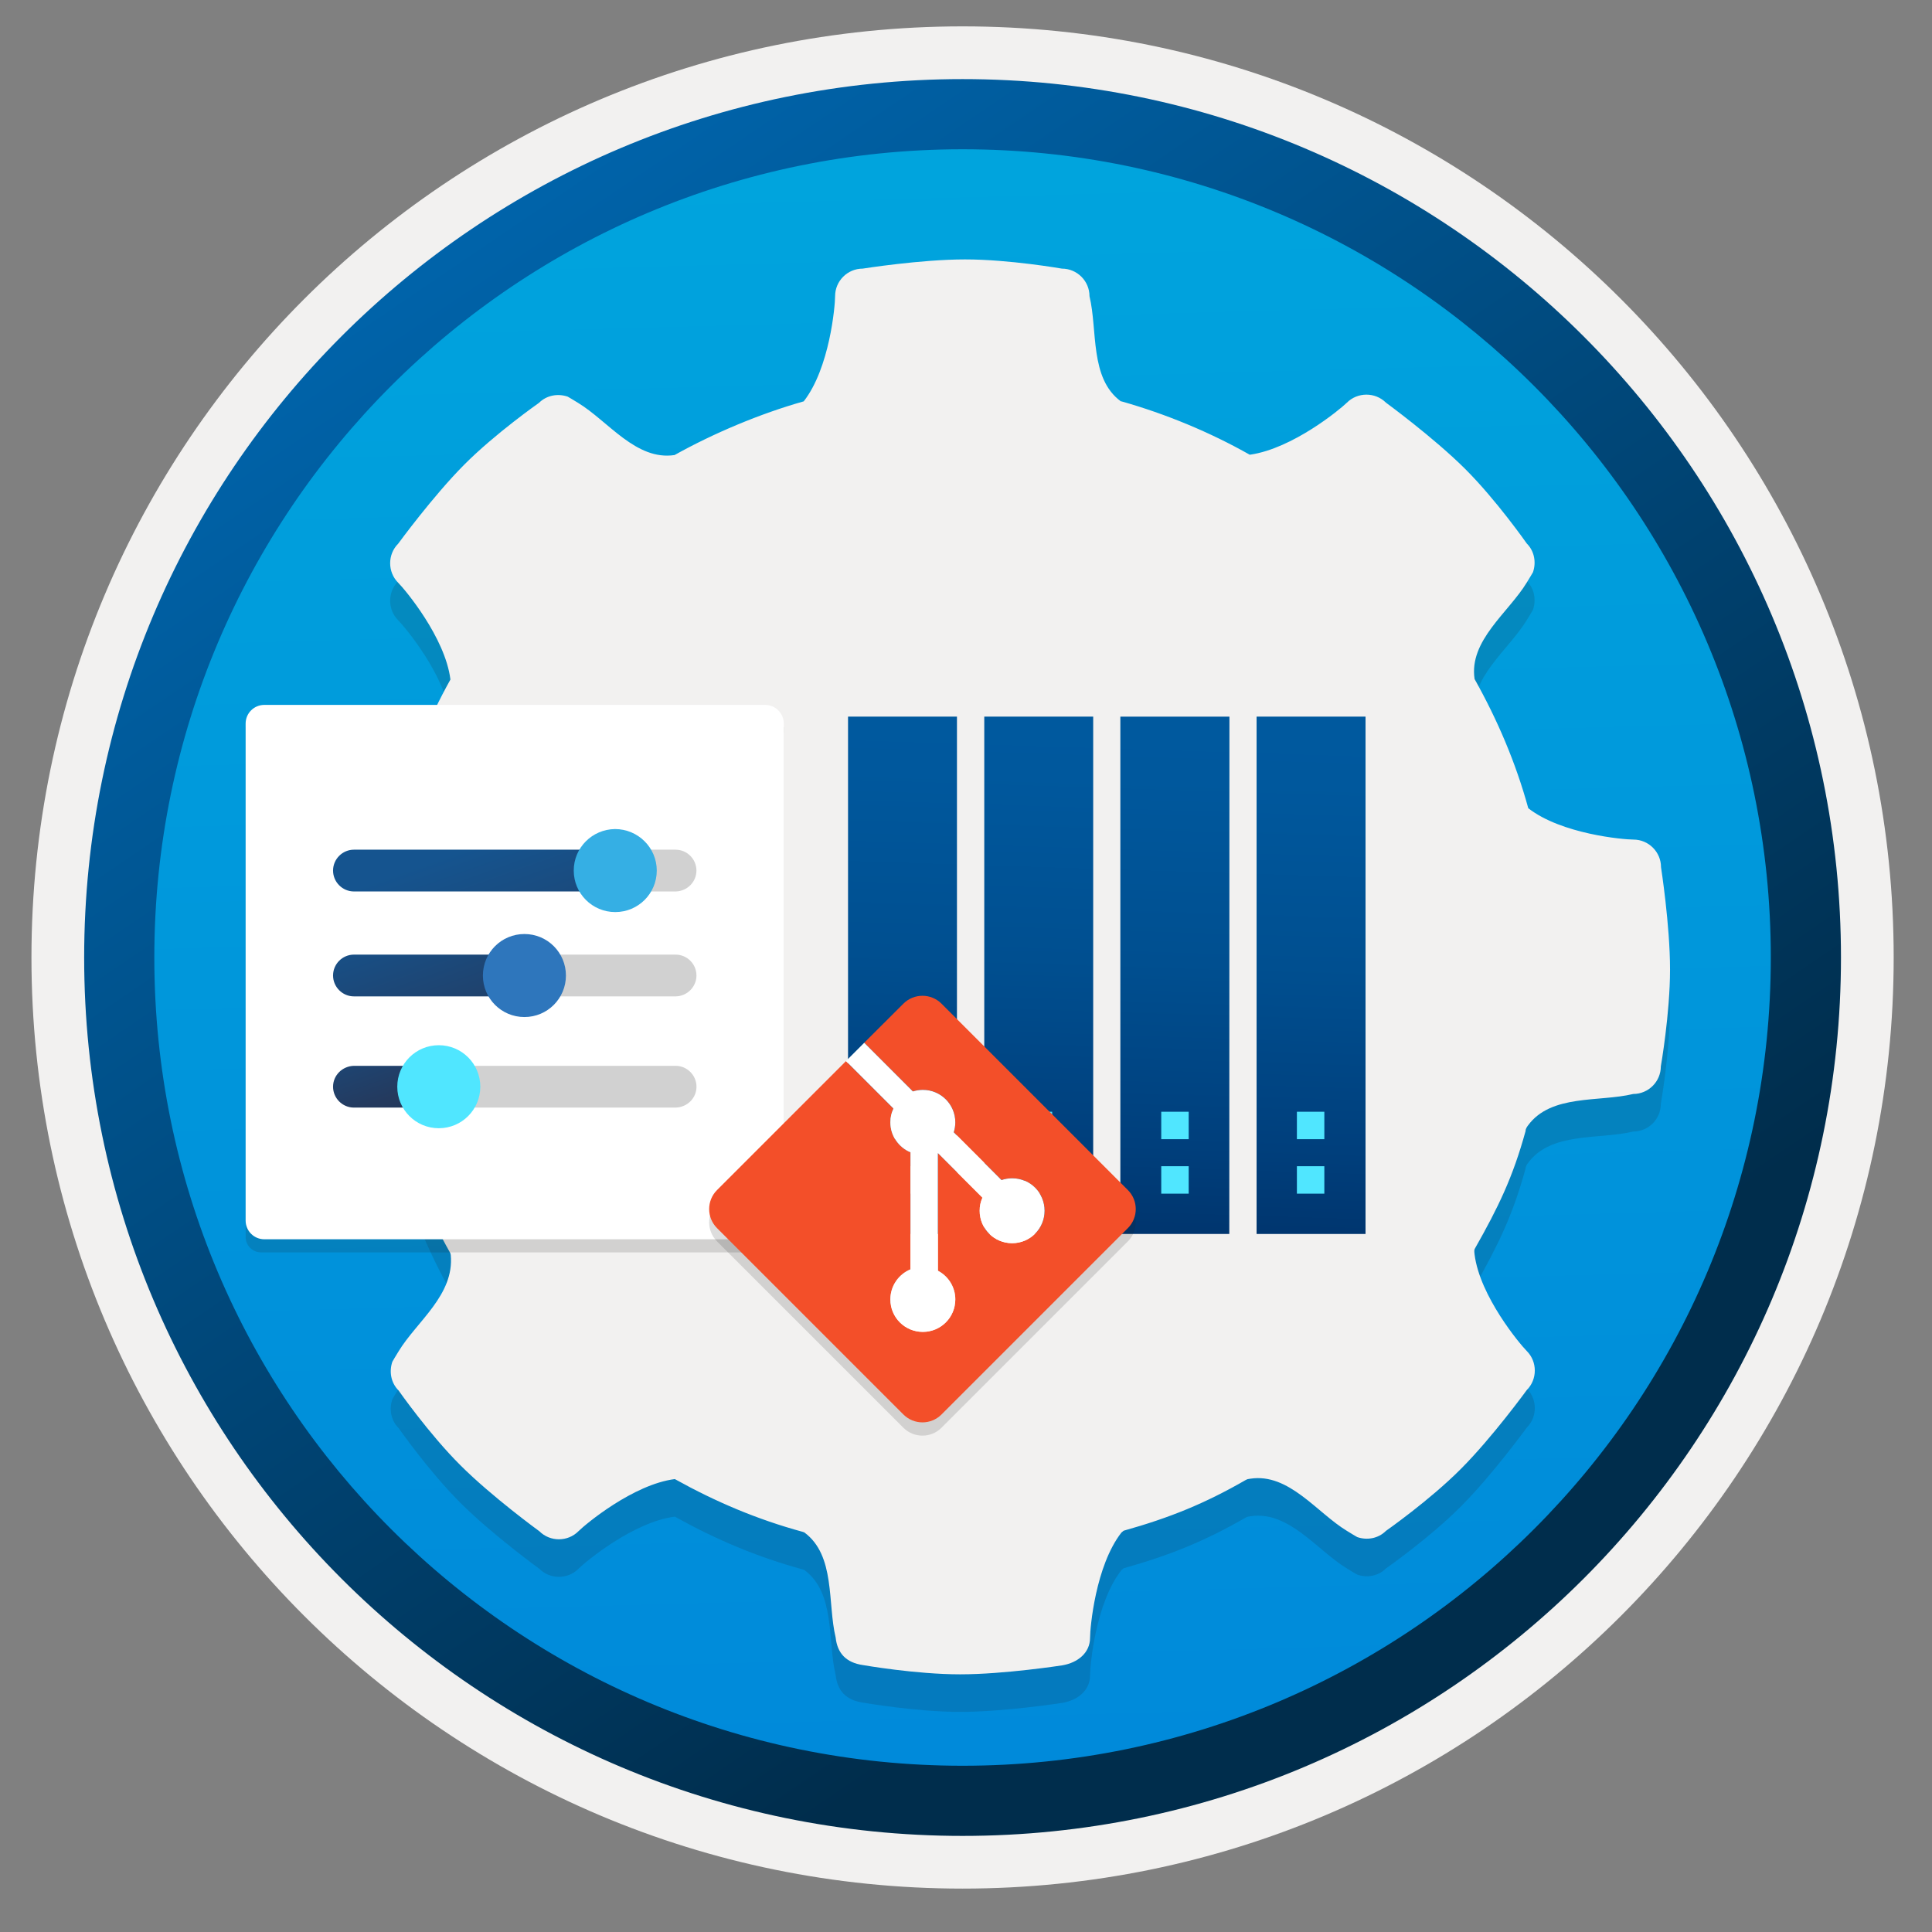 <svg width="103" height="103" viewBox="0 0 103 103" fill="none" xmlns="http://www.w3.org/2000/svg">
<rect x="0" y="0" width="103" height="103" fill="#808080" stroke="none"/>
<path d="M51.317 97.856C25.467 97.856 4.507 76.906 4.507 51.046C4.507 25.186 25.467 4.236 51.317 4.236C77.167 4.236 98.127 25.196 98.127 51.046C98.127 76.896 77.167 97.856 51.317 97.856Z" fill="url(#paint0_linear_318_12446)"/>
<path fill-rule="evenodd" clip-rule="evenodd" d="M97.217 51.046C97.217 76.396 76.667 96.946 51.317 96.946C25.967 96.946 5.417 76.396 5.417 51.046C5.417 25.696 25.967 5.146 51.317 5.146C76.667 5.146 97.217 25.696 97.217 51.046ZM51.317 1.406C78.737 1.406 100.957 23.626 100.957 51.046C100.957 78.466 78.727 100.686 51.317 100.686C23.897 100.686 1.677 78.456 1.677 51.046C1.677 23.626 23.897 1.406 51.317 1.406Z" fill="#F2F1F0"/>
<path fill-rule="evenodd" clip-rule="evenodd" d="M94.407 51.047C94.407 74.847 75.117 94.137 51.317 94.137C27.517 94.137 8.227 74.847 8.227 51.047C8.227 27.247 27.517 7.957 51.317 7.957C75.117 7.957 94.407 27.247 94.407 51.047ZM51.317 4.217C77.177 4.217 98.147 25.187 98.147 51.047C98.147 76.907 77.177 97.877 51.317 97.877C25.457 97.877 4.487 76.907 4.487 51.047C4.487 25.187 25.447 4.217 51.317 4.217Z" fill="url(#paint1_linear_318_12446)"/>
<path opacity="0.15" d="M88.553 48.233C88.553 47.422 87.892 46.762 87.082 46.762C86.551 46.762 83.248 46.472 81.476 45.09C81.476 45.09 81.486 45.07 81.476 45.09C80.806 42.648 79.825 40.366 78.614 38.204C78.303 36.152 80.425 34.66 81.396 33.059C81.566 32.778 81.666 32.618 81.727 32.508C81.907 31.988 81.807 31.387 81.396 30.977C81.396 30.977 79.765 28.644 78.093 26.983C76.421 25.321 73.889 23.469 73.889 23.469C73.318 22.899 72.377 22.899 71.807 23.469C71.427 23.84 68.914 25.912 66.652 26.242C66.622 26.242 66.622 26.242 66.622 26.242C64.52 25.051 62.158 24.07 59.785 23.399H59.755C58.084 22.168 58.524 19.616 58.084 17.794C58.084 16.983 57.423 16.323 56.612 16.323C56.612 16.323 53.81 15.832 51.447 15.832C49.085 15.832 45.992 16.323 45.992 16.323C45.181 16.323 44.521 16.983 44.521 17.794C44.521 18.324 44.23 21.628 42.849 23.399C40.507 24.06 38.044 25.101 35.962 26.262C33.91 26.572 32.419 24.45 30.817 23.479C30.537 23.309 30.377 23.209 30.267 23.149C29.746 22.969 29.146 23.069 28.735 23.479C28.735 23.479 26.403 25.111 24.741 26.783C23.08 28.454 21.228 30.987 21.228 30.987C20.658 31.557 20.658 32.498 21.228 33.069C21.599 33.439 23.73 35.992 24.011 38.214V38.234C22.85 40.316 21.829 42.768 21.168 45.11C21.168 45.11 21.198 45.07 21.168 45.11C19.737 46.852 17.384 46.342 15.563 46.782C14.752 46.782 14.091 47.443 14.091 48.253C14.091 48.253 13.601 51.056 13.601 53.418C13.601 55.781 14.091 58.874 14.091 58.874C14.091 59.684 14.752 60.345 15.563 60.345C16.093 60.345 19.396 60.635 21.168 62.017C21.208 61.997 21.188 62.047 21.188 62.047C21.869 64.399 22.84 66.751 24.021 68.833C24.001 68.863 24.021 68.833 24.031 68.903C24.231 71.045 22.219 72.447 21.248 74.048C21.078 74.329 20.978 74.489 20.918 74.599C20.738 75.119 20.838 75.72 21.248 76.13C21.248 76.13 22.88 78.463 24.551 80.124C26.223 81.796 28.755 83.637 28.755 83.637C29.326 84.208 30.267 84.208 30.837 83.637C31.208 83.267 33.76 81.135 35.982 80.855C35.982 80.855 35.972 80.865 36.012 80.875C38.154 82.066 40.367 83.007 42.789 83.668C42.809 83.677 42.879 83.698 42.879 83.698C44.551 84.929 44.11 87.481 44.551 89.303C44.641 90.124 45.091 90.644 46.022 90.774C46.022 90.774 48.825 91.265 51.187 91.265C53.549 91.265 56.642 90.784 56.642 90.784C57.453 90.644 58.114 90.124 58.114 89.313C58.114 88.782 58.404 85.479 59.785 83.707C59.785 83.707 59.845 83.657 59.905 83.607C62.368 82.917 64.24 82.156 66.412 80.905C66.522 80.865 66.402 80.875 66.662 80.835C68.714 80.524 70.205 82.647 71.807 83.617C72.087 83.788 72.247 83.888 72.358 83.948C72.878 84.128 73.478 84.028 73.889 83.617C73.889 83.617 76.221 81.986 77.883 80.314C79.554 78.643 81.396 76.11 81.396 76.11C81.967 75.54 81.967 74.599 81.396 74.028C81.026 73.658 78.894 71.105 78.614 68.883C78.584 68.653 78.603 68.623 78.633 68.563C79.875 66.371 80.656 64.769 81.336 62.287C81.336 62.287 81.306 62.207 81.466 61.997C82.697 60.325 85.25 60.765 87.072 60.325C87.882 60.325 88.543 59.664 88.543 58.853C88.543 58.853 89.034 56.051 89.034 53.689C89.034 51.326 88.553 48.233 88.553 48.233Z" fill="#1F1D20"/>
<path d="M88.553 46.231C88.553 45.421 87.892 44.76 87.082 44.76C86.551 44.76 83.248 44.47 81.476 43.088C81.476 43.088 81.486 43.068 81.476 43.088C80.806 40.646 79.825 38.364 78.614 36.202C78.303 34.15 80.425 32.658 81.396 31.057C81.566 30.776 81.666 30.616 81.727 30.506C81.907 29.986 81.807 29.385 81.396 28.975C81.396 28.975 79.765 26.642 78.093 24.981C76.421 23.319 73.889 21.467 73.889 21.467C73.318 20.897 72.377 20.897 71.807 21.467C71.427 21.838 68.914 23.91 66.652 24.24C66.622 24.24 66.622 24.24 66.622 24.24C64.52 23.049 62.158 22.068 59.785 21.397H59.755C58.084 20.166 58.524 17.614 58.084 15.792C58.084 14.981 57.423 14.321 56.612 14.321C56.612 14.321 53.81 13.83 51.447 13.83C49.085 13.83 45.992 14.321 45.992 14.321C45.181 14.321 44.521 14.981 44.521 15.792C44.521 16.323 44.23 19.626 42.849 21.397C40.507 22.058 38.044 23.099 35.962 24.26C33.91 24.57 32.419 22.448 30.817 21.477C30.537 21.307 30.377 21.207 30.267 21.147C29.746 20.967 29.146 21.067 28.735 21.477C28.735 21.477 26.403 23.109 24.741 24.781C23.08 26.452 21.228 28.985 21.228 28.985C20.658 29.555 20.658 30.496 21.228 31.067C21.599 31.437 23.73 33.989 24.011 36.212V36.232C22.85 38.314 21.829 40.766 21.168 43.108C21.168 43.108 21.198 43.068 21.168 43.108C19.737 44.85 17.384 44.34 15.563 44.78C14.752 44.78 14.091 45.441 14.091 46.251C14.091 46.251 13.601 49.054 13.601 51.416C13.601 53.779 14.091 56.872 14.091 56.872C14.091 57.682 14.752 58.343 15.563 58.343C16.093 58.343 19.396 58.633 21.168 60.015C21.208 59.995 21.188 60.045 21.188 60.045C21.869 62.397 22.84 64.749 24.021 66.831C24.001 66.861 24.021 66.831 24.031 66.901C24.231 69.043 22.219 70.445 21.248 72.046C21.078 72.326 20.978 72.487 20.918 72.597C20.738 73.117 20.838 73.718 21.248 74.128C21.248 74.128 22.88 76.46 24.551 78.122C26.223 79.794 28.755 81.635 28.755 81.635C29.326 82.206 30.267 82.206 30.837 81.635C31.208 81.265 33.76 79.133 35.982 78.853C35.982 78.853 35.972 78.863 36.012 78.873C38.154 80.064 40.367 81.005 42.789 81.665C42.809 81.675 42.879 81.696 42.879 81.696C44.551 82.927 44.11 85.479 44.551 87.301C44.641 88.122 45.091 88.642 46.022 88.772C46.022 88.772 48.825 89.263 51.187 89.263C53.549 89.263 56.642 88.782 56.642 88.782C57.453 88.642 58.114 88.122 58.114 87.311C58.114 86.781 58.404 83.477 59.785 81.706C59.785 81.706 59.845 81.656 59.905 81.606C62.368 80.915 64.24 80.154 66.412 78.903C66.522 78.863 66.402 78.873 66.662 78.833C68.714 78.522 70.205 80.644 71.807 81.615C72.087 81.786 72.247 81.886 72.358 81.946C72.878 82.126 73.478 82.026 73.889 81.615C73.889 81.615 76.221 79.984 77.883 78.312C79.554 76.641 81.396 74.108 81.396 74.108C81.967 73.538 81.967 72.597 81.396 72.026C81.026 71.656 78.894 69.103 78.614 66.881C78.584 66.651 78.603 66.621 78.633 66.561C79.875 64.369 80.656 62.767 81.336 60.285C81.336 60.285 81.306 60.205 81.466 59.995C82.697 58.323 85.25 58.763 87.072 58.323C87.882 58.323 88.543 57.662 88.543 56.852C88.543 56.852 89.034 54.049 89.034 51.687C89.034 49.324 88.553 46.231 88.553 46.231Z" fill="#F2F1F0"/>
<path opacity="0.15" d="M40.966 66.764C41.422 66.764 41.789 66.397 41.789 65.941V38.777H13.095V65.944C13.095 66.4 13.463 66.768 13.919 66.768H40.966V66.764Z" fill="#1F1D20"/>
<path d="M41.785 39.022V38.577C41.785 38.025 41.34 37.58 40.789 37.58H14.092C13.541 37.58 13.095 38.025 13.095 38.577V39.071V39.524V65.072C13.095 65.623 13.541 66.069 14.092 66.069H40.796C41.347 66.069 41.792 65.623 41.792 65.072V39.071C41.792 39.054 41.785 39.039 41.785 39.022Z" fill="white"/>
<path d="M33.345 46.412C33.345 45.8 32.844 45.299 32.231 45.299H18.87C18.257 45.299 17.756 45.8 17.756 46.412C17.756 47.025 18.257 47.526 18.87 47.526H32.245C32.858 47.512 33.345 47.025 33.345 46.412Z" fill="url(#paint2_linear_318_12446)"/>
<path d="M37.129 46.412C37.129 45.8 36.628 45.299 36.016 45.299H32.383C31.771 45.299 32.161 45.8 32.161 46.412C32.161 47.025 31.771 47.526 32.383 47.526H36.03C36.628 47.512 37.129 47.025 37.129 46.412Z" fill="#D1D1D1"/>
<path d="M30.588 46.412C30.588 47.637 31.577 48.625 32.801 48.625C34.026 48.625 35.014 47.637 35.014 46.412C35.014 45.187 34.012 44.199 32.788 44.199C31.577 44.213 30.588 45.187 30.588 46.412Z" fill="#35AFE4"/>
<path d="M29.239 52.006C29.239 51.394 28.738 50.893 28.125 50.893H18.87C18.257 50.893 17.756 51.394 17.756 52.006C17.756 52.618 18.257 53.12 18.87 53.12H28.153C28.752 53.106 29.239 52.618 29.239 52.006Z" fill="url(#paint3_linear_318_12446)"/>
<path d="M37.13 52.006C37.13 51.394 36.629 50.893 36.017 50.893H28.807C28.195 50.893 27.694 51.394 27.694 52.006C27.694 52.618 28.195 53.12 28.807 53.12H36.031C36.629 53.106 37.13 52.618 37.13 52.006Z" fill="#D1D1D1"/>
<path d="M25.745 52.008C25.745 53.233 26.733 54.221 27.958 54.221C29.183 54.221 30.171 53.233 30.171 52.008C30.171 50.783 29.183 49.795 27.958 49.795C26.733 49.795 25.745 50.783 25.745 52.008Z" fill="#2E76BC"/>
<path d="M24.089 57.936C24.089 57.323 23.588 56.822 22.976 56.822H18.87C18.257 56.836 17.756 57.323 17.756 57.936C17.756 58.548 18.257 59.049 18.87 59.049H22.976C23.588 59.035 24.089 58.548 24.089 57.936Z" fill="url(#paint4_linear_318_12446)"/>
<path d="M37.132 57.936C37.132 57.323 36.631 56.822 36.018 56.822H24.062C23.45 56.822 22.949 57.323 22.949 57.936C22.949 58.548 23.45 59.049 24.062 59.049H36.018C36.631 59.035 37.132 58.548 37.132 57.936Z" fill="#D1D1D1"/>
<path d="M21.18 57.936C21.18 59.16 22.168 60.149 23.393 60.149C24.618 60.149 25.606 59.16 25.606 57.936C25.606 56.711 24.618 55.723 23.393 55.723C22.168 55.723 21.18 56.711 21.18 57.936Z" fill="#50E6FF"/>
<path d="M51.018 38.205H45.211V65.786H51.018V38.205V38.205Z" fill="url(#paint5_linear_318_12446)"/>
<path d="M58.281 38.205H52.474V65.786H58.281V38.205Z" fill="url(#paint6_linear_318_12446)"/>
<path d="M65.544 38.205H59.729V65.786H65.537L65.544 38.205Z" fill="url(#paint7_linear_318_12446)"/>
<path d="M72.8 38.205H66.992V65.786H72.8V38.205Z" fill="url(#paint8_linear_318_12446)"/>
<path d="M48.8 62.174H47.336V63.637H48.8V62.174Z" fill="#50E6FF"/>
<path d="M48.8 59.27H47.336V60.733H48.8V59.27Z" fill="#50E6FF"/>
<path d="M56.093 62.174H54.63V63.637H56.093V62.174V62.174Z" fill="#50E6FF"/>
<path d="M56.093 59.27H54.63V60.733H56.093V59.27V59.27Z" fill="#50E6FF"/>
<path d="M63.372 62.174H61.909V63.637H63.372V62.174Z" fill="#50E6FF"/>
<path d="M63.372 59.27H61.909V60.733H63.372V59.27Z" fill="#50E6FF"/>
<path d="M70.604 62.174H69.141V63.637H70.604V62.174Z" fill="#50E6FF"/>
<path d="M70.604 59.27H69.141V60.733H70.604V59.27Z" fill="#50E6FF"/>
<path opacity="0.15" d="M60.13 64.152L50.193 54.214C49.634 53.655 48.723 53.655 48.164 54.214L46.075 56.297L48.67 58.891C48.836 58.838 49.015 58.808 49.199 58.808C50.157 58.808 50.931 59.582 50.931 60.54C50.931 60.724 50.901 60.903 50.848 61.069L53.394 63.616C53.573 63.557 53.763 63.521 53.96 63.521C54.918 63.521 55.691 64.294 55.691 65.252C55.691 66.21 54.918 66.984 53.96 66.984C53.002 66.984 52.228 66.21 52.228 65.252C52.228 65.002 52.282 64.77 52.377 64.556L50.003 62.182V68.448C50.55 68.739 50.931 69.317 50.931 69.977C50.931 70.935 50.157 71.709 49.199 71.709C48.241 71.709 47.468 70.935 47.468 69.977C47.468 69.257 47.914 68.632 48.539 68.376V62.14C47.908 61.879 47.468 61.26 47.468 60.54C47.468 60.278 47.527 60.034 47.628 59.808L45.099 57.279L38.227 64.152C37.667 64.711 37.667 65.621 38.227 66.181L48.164 76.118C48.723 76.677 49.634 76.677 50.193 76.118L60.13 66.181C60.69 65.621 60.69 64.711 60.13 64.152Z" fill="#1F1D20"/>
<path d="M60.13 63.445L50.193 53.507C49.634 52.948 48.723 52.948 48.164 53.507L46.075 55.59L48.67 58.184C48.836 58.131 49.015 58.101 49.199 58.101C50.157 58.101 50.931 58.875 50.931 59.833C50.931 60.017 50.901 60.196 50.848 60.362L53.394 62.909C53.573 62.849 53.763 62.814 53.96 62.814C54.918 62.814 55.691 63.587 55.691 64.545C55.691 65.503 54.918 66.277 53.96 66.277C53.002 66.277 52.228 65.503 52.228 64.545C52.228 64.296 52.282 64.063 52.377 63.849L50.003 61.475V67.741C50.55 68.032 50.931 68.609 50.931 69.27C50.931 70.228 50.157 71.002 49.199 71.002C48.241 71.002 47.468 70.228 47.468 69.27C47.468 68.55 47.914 67.925 48.539 67.669V61.433C47.908 61.172 47.468 60.553 47.468 59.833C47.468 59.571 47.527 59.327 47.628 59.101L45.099 56.572L38.227 63.445C37.667 64.004 37.667 64.914 38.227 65.474L48.164 75.411C48.723 75.97 49.634 75.97 50.193 75.411L60.13 65.474C60.69 64.914 60.69 64.004 60.13 63.445Z" fill="#F34F29"/>
<path d="M47.467 59.834C47.467 60.554 47.913 61.179 48.538 61.435V67.677C47.907 67.939 47.467 68.558 47.467 69.278C47.467 70.236 48.24 71.009 49.199 71.009C50.157 71.009 50.93 70.236 50.93 69.278C50.93 68.611 50.555 68.034 50.002 67.749V61.477L52.376 63.851C52.281 64.065 52.227 64.297 52.227 64.547C52.227 65.505 53.001 66.279 53.959 66.279C54.917 66.279 55.69 65.505 55.69 64.547C55.69 63.589 54.917 62.816 53.959 62.816C53.763 62.816 53.566 62.851 53.394 62.911L50.847 60.364C50.9 60.197 50.93 60.019 50.93 59.834C50.93 58.876 50.157 58.103 49.199 58.103C49.014 58.103 48.836 58.133 48.669 58.186L46.075 55.592L45.099 56.568L47.628 59.097C47.526 59.323 47.467 59.573 47.467 59.834Z" fill="white"/>
<defs>
<linearGradient id="paint0_linear_318_12446" x1="49.543" y1="-13.743" x2="53.525" y2="132.027" gradientUnits="userSpaceOnUse">
<stop stop-color="#00ABDE"/>
<stop offset="1" stop-color="#007ED8"/>
</linearGradient>
<linearGradient id="paint1_linear_318_12446" x1="2.748" y1="-20.576" x2="98.275" y2="120.306" gradientUnits="userSpaceOnUse">
<stop stop-color="#007ED8"/>
<stop offset="0.707" stop-color="#002D4C"/>
</linearGradient>
<linearGradient id="paint2_linear_318_12446" x1="25.103" y1="45.155" x2="34.245" y2="70.932" gradientUnits="userSpaceOnUse">
<stop stop-color="#15548F"/>
<stop offset="0.418" stop-color="#243A5E"/>
<stop offset="0.968" stop-color="#1A2C45"/>
</linearGradient>
<linearGradient id="paint3_linear_318_12446" x1="21.965" y1="47.683" x2="29.231" y2="68.167" gradientUnits="userSpaceOnUse">
<stop stop-color="#15548F"/>
<stop offset="0.418" stop-color="#243A5E"/>
<stop offset="0.968" stop-color="#1A2C45"/>
</linearGradient>
<linearGradient id="paint4_linear_318_12446" x1="19.04" y1="52.636" x2="23.947" y2="66.473" gradientUnits="userSpaceOnUse">
<stop stop-color="#15548F"/>
<stop offset="0.418" stop-color="#243A5E"/>
<stop offset="0.968" stop-color="#1A2C45"/>
</linearGradient>
<linearGradient id="paint5_linear_318_12446" x1="48.757" y1="31.754" x2="47.612" y2="67.809" gradientUnits="userSpaceOnUse">
<stop stop-color="#005BA1"/>
<stop offset="0.26" stop-color="#00589D"/>
<stop offset="0.53" stop-color="#004F90"/>
<stop offset="0.8" stop-color="#003F7C"/>
<stop offset="1" stop-color="#003067"/>
</linearGradient>
<linearGradient id="paint6_linear_318_12446" x1="56.013" y1="31.984" x2="54.868" y2="68.039" gradientUnits="userSpaceOnUse">
<stop stop-color="#005BA1"/>
<stop offset="0.26" stop-color="#00589D"/>
<stop offset="0.53" stop-color="#004F90"/>
<stop offset="0.8" stop-color="#003F7C"/>
<stop offset="1" stop-color="#003067"/>
</linearGradient>
<linearGradient id="paint7_linear_318_12446" x1="63.261" y1="32.215" x2="62.116" y2="68.27" gradientUnits="userSpaceOnUse">
<stop stop-color="#005BA1"/>
<stop offset="0.26" stop-color="#00589D"/>
<stop offset="0.53" stop-color="#004F90"/>
<stop offset="0.8" stop-color="#003F7C"/>
<stop offset="1" stop-color="#003067"/>
</linearGradient>
<linearGradient id="paint8_linear_318_12446" x1="70.517" y1="32.445" x2="69.372" y2="68.5" gradientUnits="userSpaceOnUse">
<stop stop-color="#005BA1"/>
<stop offset="0.26" stop-color="#00589D"/>
<stop offset="0.53" stop-color="#004F90"/>
<stop offset="0.8" stop-color="#003F7C"/>
<stop offset="1" stop-color="#003067"/>
</linearGradient>
</defs>
</svg>
